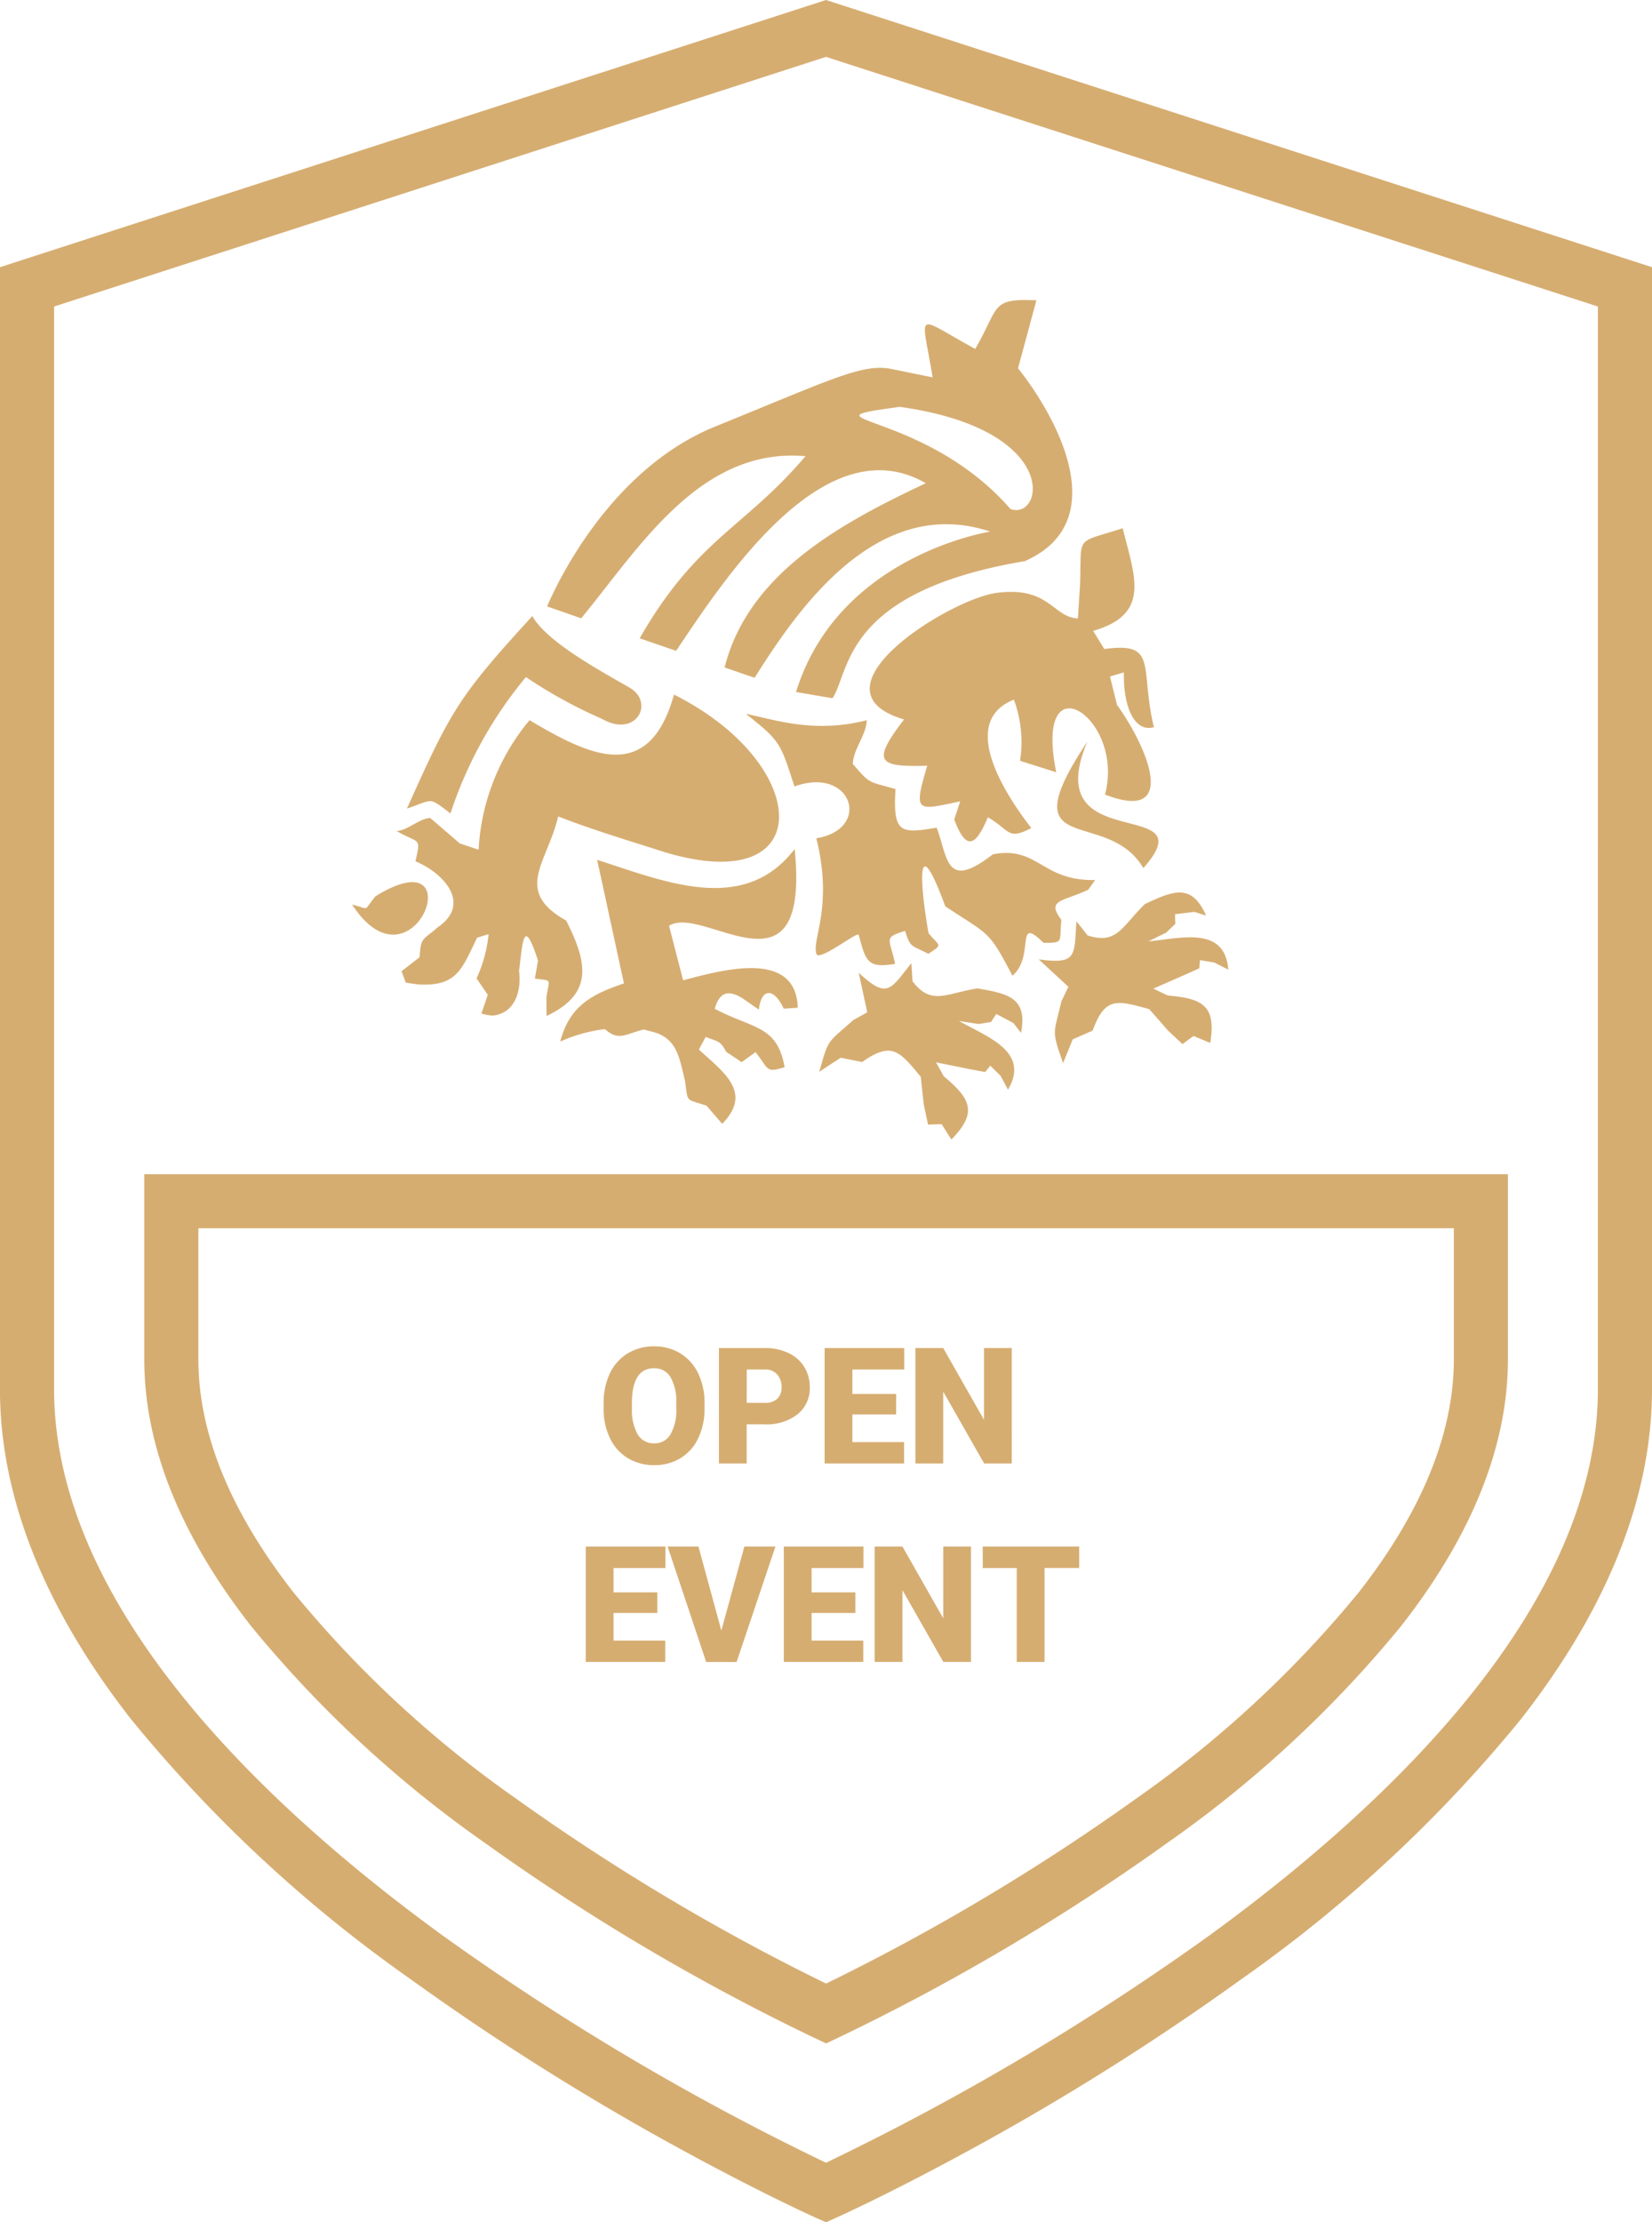<svg id="OPEN_EVENT" data-name="OPEN EVENT" xmlns="http://www.w3.org/2000/svg" width="100.433" height="135.039" viewBox="0 0 100.433 135.039">
  <path id="Path_151" data-name="Path 151" d="M24.936,49.66c.7,1.011.694.463.119,1.507C31.571,49.039,22.9,42.873,24.936,49.66Zm5.545-.416c.105-.232.2-.463.3-.7.74-2.22-.185-2.8-1.811-4.19-.014-.251-.02-.5-.034-.74a8.508,8.508,0,0,1,2.412,1.407c.377-.132.761-.271,1.137-.4.337.218.668.443,1,.667a2.861,2.861,0,0,0,.3-.634c.225-1.381-1.064-2.1-2.214-2.247-1.58-.661-3.225-1.123-.3-1.275.337.158.668.31,1.005.469.416-1,.211-.859,1.242-.4.376.106.76.205,1.136.3-.568-3.153-2.538-3.232-5.294-2.65-2.584,2.657-3.707.172-6.232-1.17,1.242-1.7,2.32-3.424,3.45-5.194,5.816-8.777-2.446-10.674-8.784-3.517l.006-.006c4.937,2.921,2.214,5.962-.773,8.883a13.405,13.405,0,0,0,6.8,5.029c-.218.337-.443.668-.667,1.005L21.2,45.219c-.138.661.384,1.52.238,2.181,1.131-1.13.7-1.362,2.075-.634,1.123-1.467,3.384-2.657,4.224-.271.555,1.143.3,1.13,1.473,1.54.179.43.357.853.535,1.276C29.992,49.29,30.237,49.264,30.481,49.244Zm-9.226-5.287a25.269,25.269,0,0,1-6.814-6.576,28.923,28.923,0,0,0,3.642-3.8c1.7-1.705-.119-3.384-1.388-2.121-1.339,1.332-3.963,4.141-5.734,4.584,3.56,5.587,4.249,6.262,9.323,10.391C20.178,44.677,19.9,45.014,21.255,43.957Zm15.088-5.671c.932-.622.615-1.091.634-2.28.106-.178.205-.35.3-.522.766-1.329,2.049-1.111,3.35-1.091,1.375.159,1.038.291,1.811-.873l1.309-.634c-1.369-2.333-3.06-.845-4.725.2-.212-.2-.423-.4-.635-.6.516-.668.4-.78,1.21-.972.278-.252.562-.5.84-.741-.126-.324-.244-.647-.371-.971,1.223-.535,1.388-.245,1.342-1.474-2.577-.212-2.69,1.183-4.526,3.186-.939-.555-.9-1.123-.165-1.811.152-.125.3-.257.456-.383s.3-.258.449-.384c-1.229-.483-1.071-1.23.337-1.474.053-.277.112-.562.165-.839-3.517-.833-3.391,3.978-3.417,6.3-1.136-.014-2.28-.02-3.417-.034-.753-2.366,6.986-7.019-2.511-8.578h-.014c3.08,4.012-.112,8.1-2.478,11.764,2.425.113,5.247.258,7.673.37.138,2.1.475,3.543,2.412,4.66A9.341,9.341,0,0,1,36.343,38.286ZM10.961,36.043l0,0-.006.006Zm.9-2.833c-3.272-4.574-8.176-9.689-5.982-15.717,3.272,4.733,3.107,7.647,8.077,12.6l1.309-1.943C11.916,24.3,4.3,15.908,9.358,10.852c1,5.564,2.485,11.837,7.647,14.712l1.077-1.6C14.633,20.25,9.253,13.853,13.211,7.832c.007-.014-1.031,9.272,6.358,13.925l.939-2.042c-1.275-1.473-6.089-2.22-5.018-13.446-.885-5.8-7.8-4.213-11.425-2.64C2.829,2.908,1.6,2.194.364,1.481c-.84,2.677-.232,2.227,1.89,4.355-2.928,3.086-3.212,2.538,1,2.948,0,0-.331.674-1.137,2.28s-.337,3.688.6,11.262c.865,6.952,6.926,11.929,7.911,12.7Zm.35-26.926C5,9.794,3.635,17.719,4.468,11.176c2.176-5.12,4.7-6.593,6.305-6.593C12.048,4.583,12.74,5.515,12.207,6.285Zm29.53,18.6c.192-.4.39-.793.582-1.19-.767-2.082-.034-2.366,1.791-3.206l1.659.258c.423.02.84.046,1.262.066.059-.271.125-.535.192-.806.35-.112.7-.218,1.051-.33-1.163-1.963-2.075-1.791-3.827-.549l-.945.238.992-2c.119-.245.231-.489.35-.734-.1-.133-.192-.271-.291-.4.252-.152.509-.3.76-.449.311-.073.615-.139.925-.212-1.892-1.932-3.451.434-4.8,1.793.162-.369.323-.731.485-1.1.026-.252.053-.509.079-.761-.132-.145-.257-.291-.39-.436.264-.291.535-.574.807-.865.231-.1.463-.192.694-.291-1.956-.945-2.5.125-3.3,1.863-.2,1.943.3,2.981-1.441,3.695l-1.077-.218c1.21,1.659,1.758,1.963-.264,3.245l2.452.119c.079.317.158.628.238.945.971,1.917.661,1.719,2.5,2.809C42.054,25.868,41.895,25.379,41.736,24.883ZM25.088,23.336c-.324-3.7,3.727-3.906,3.384-.469,4.323.073,5.9,1.9,6.8,1.811.483-.046-.7-2.782-.469-2.782,1.652,0,2.121.033,2.28-1.679-.341-.02-.616-.017-.837-.014-.806.012-.9.024-.94-1.09,1.123-.046.925-.165,1.712-1.005-.35-1-.192-.813-1.21-.336-2.822-.245-6.622-.919-1.308-1.408,2.4-2.115,2.015-2.155,5.128-2.849-.8-1.659-3.576-1.084-1.441-2.346.317-1.223.225-.912-1.071-1.408-1.428.582-1.038-.337-1.342-2.042h.006l-.469-.568c-.78,3.179-2.9,2.789-3.119,5.6,1.408,3.358-.463,2.69-2.446,2.882-.217,2.194-.324,2.677-2.914,1.811-.886,1.447-.622,1.388-2.148,2.109-.893-.278-1.454-1.23-2.347-1.507-.033,3.318-1.493,5.413-2.28,7.005C22.233,23.409,22.372,23.482,25.088,23.336Zm.873-8.122c2.591,1.592,2.459,1.315,2.61-1.375l.972.634c2.069-.2,1.9-.845.4-2.009,1.123-1.123,1.679-.787,1.309-2.379-2.221.932-7.369,2.69-7.806-1a7.5,7.5,0,0,1,3.688.6c.416-.648.826-1.3,1.242-1.943-7.125-.45-2.082-4.917,2.075-2.511,2.869-3.919-2.089-3.252-5.1-2.109V3.113c-.582-.014-1.163-.02-1.745-.034-.014-.4-.02-.475-.026-.879,1.863.543,3.688.4,3.688-.9C23.522,1.2,22.312-.331,21.9,2.98c-.416.126-.826.245-1.242.371C20.594-.324,18.129.059,15.1,0c.159,3.139-.3,2.479,2.717,3.417.627.212,1.249.423,1.877.634-.489,1.474-2.353,1.157-2.782,4.355-.39,2.881,2.663,12.835,5.968,7.442.909,1.18,1.487,1.765,1.914,1.765C25.289,17.614,25.583,16.809,25.961,15.214Zm19.589-3.3c-.416-.311-.826-.628-1.242-.938q-.1-.654-.2-1.309c-1.818-1.269-1.382-1.923-.37-3.655.5-.251,1-.5,1.507-.74.356-.218.714-.443,1.071-.668-.106-.257-.205-.515-.3-.773.218-.291.443-.582.668-.872-2.076-.939-2.723-.272-3.45,1.744-.212.252-.423.5-.634.741l-.337-2.214c-.046-.271-.085-.535-.132-.806-.159-.054-.311-.113-.47-.165.126-.271.245-.535.371-.806.211-.238.423-.47.634-.707C40,.246,40.084,3.106,39.749,4.989q-.117-.595-.234-1.189c-.125-.218-.245-.443-.37-.667-.192-.04-.376-.086-.568-.133.053-.39.113-.78.165-1.17.132-.212.271-.423.4-.634C37,1.54,37.169,2.723,37.506,4.613c.958,1.705,1.956,2.274.939,3.854L37.44,8.9c1.983.687,2.558.614,1.64,2.815q1.031-.654,2.075-1.309c.251.212.5.423.74.634,1.373.737,1.555.947,2.359.947C44.561,11.991,44.959,11.96,45.549,11.916ZM35.371,4.137c-1.657-2.516-2.21-.962-3.127.592-.9,1.533-2.161,3.065-5.181.7C28.913,7.531,30,8.275,30.753,8.275,32.358,8.276,32.492,4.923,35.371,4.137ZM15.492,6.252l0,.016,0,.01Z" transform="matrix(0.259, 0.966, -0.966, 0.259, 64.343, 17.512)" fill="#d6ad71"/>
  <path id="Path_143" data-name="Path 143" d="M712.717,330.564,762.933,346.8v68.178c0,6.525-2.67,13.259-7.937,20.014a84.667,84.667,0,0,1-17.026,15.838,155.213,155.213,0,0,1-16.88,10.58c-4.555,2.472-7.573,3.835-7.7,3.892l-.675.3-.675-.3c-.126-.057-3.144-1.42-7.7-3.892a155.225,155.225,0,0,1-16.88-10.58,84.663,84.663,0,0,1-17.026-15.838c-5.267-6.756-7.937-13.49-7.937-20.014V346.8Zm46.927,18.626L712.717,334.02,665.789,349.19v65.784c0,13.223,12.816,25.332,23.566,33.162a155.066,155.066,0,0,0,23.361,13.849,155.061,155.061,0,0,0,23.361-13.849c10.751-7.83,23.566-19.939,23.566-33.162Z" transform="translate(-662.5 -330.564)" fill="#d6ad71"/>
  <path id="Path_148" data-name="Path 148" d="M79.451,158.681a131.778,131.778,0,0,0,18.794-11.2,67.571,67.571,0,0,0,13.589-12.573c3.835-4.906,5.779-9.666,5.779-14.148v-7.975H41.289v7.975c0,4.482,1.944,9.243,5.779,14.148a67.57,67.57,0,0,0,13.589,12.573,131.785,131.785,0,0,0,18.793,11.2m0,3.639h0a132.994,132.994,0,0,1-20.725-12.173,70.8,70.8,0,0,1-14.249-13.209C40.179,131.44,38,126,38,120.764V109.5h82.9v11.264c0,5.234-2.179,10.676-6.477,16.174a70.8,70.8,0,0,1-14.249,13.209A132.978,132.978,0,0,1,79.451,162.32Z" transform="translate(-29.228 -38.148)" fill="#d6ad71"/>
  <path id="Path_155" data-name="Path 155" d="M-6.3-2.738A4.137,4.137,0,0,1-6.678-.921,2.813,2.813,0,0,1-7.759.3a3.012,3.012,0,0,1-1.6.426A3.055,3.055,0,0,1-10.947.31,2.809,2.809,0,0,1-12.028-.868a4.018,4.018,0,0,1-.407-1.759v-.4a4.155,4.155,0,0,1,.378-1.819,2.806,2.806,0,0,1,1.084-1.217,3.033,3.033,0,0,1,1.607-.429,3,3,0,0,1,1.59.424A2.857,2.857,0,0,1-6.69-4.855,4.036,4.036,0,0,1-6.3-3.061Zm-1.72-.294a2.95,2.95,0,0,0-.349-1.588,1.12,1.12,0,0,0-1-.542q-1.272,0-1.344,1.908l0,.516a3.034,3.034,0,0,0,.342,1.585A1.119,1.119,0,0,0-9.357-.6a1.105,1.105,0,0,0,.988-.544,2.951,2.951,0,0,0,.352-1.566Zm4.283,1.277V.626H-5.425V-6.39h2.8a3.261,3.261,0,0,1,1.424.3,2.233,2.233,0,0,1,.959.843A2.3,2.3,0,0,1,.1-4.01,2.03,2.03,0,0,1-.638-2.369a3.049,3.049,0,0,1-2.016.614Zm0-1.306h1.108a1.045,1.045,0,0,0,.749-.246A.913.913,0,0,0-1.618-4a1.129,1.129,0,0,0-.265-.785.938.938,0,0,0-.723-.3H-3.734Zm9.083.708H2.689V-.675H5.831v1.3H1V-6.39H5.84v1.306H2.689V-3.6h2.66ZM12.379.626H10.7L8.211-3.74V.626H6.52V-6.39H8.211l2.481,4.365V-6.39h1.686ZM-9.171,9.709h-2.66v1.677h3.142v1.3h-4.833V5.671H-8.68V6.977h-3.151V8.456h2.66Zm3.893,1.07,1.4-5.107h1.889l-2.361,7.015H-6.2L-8.545,5.671H-6.67ZM2.87,9.709H.21v1.677H3.352v1.3H-1.481V5.671H3.361V6.977H.21V8.456H2.87ZM9.9,12.686H8.218L5.732,8.321v4.365H4.041V5.671H5.732l2.481,4.365V5.671H9.9Zm6.577-5.71H14.371v5.71H12.68V6.977H10.613V5.671h5.864Z" transform="translate(49.132 88.305)" fill="#d6ad71"/>
</svg>
